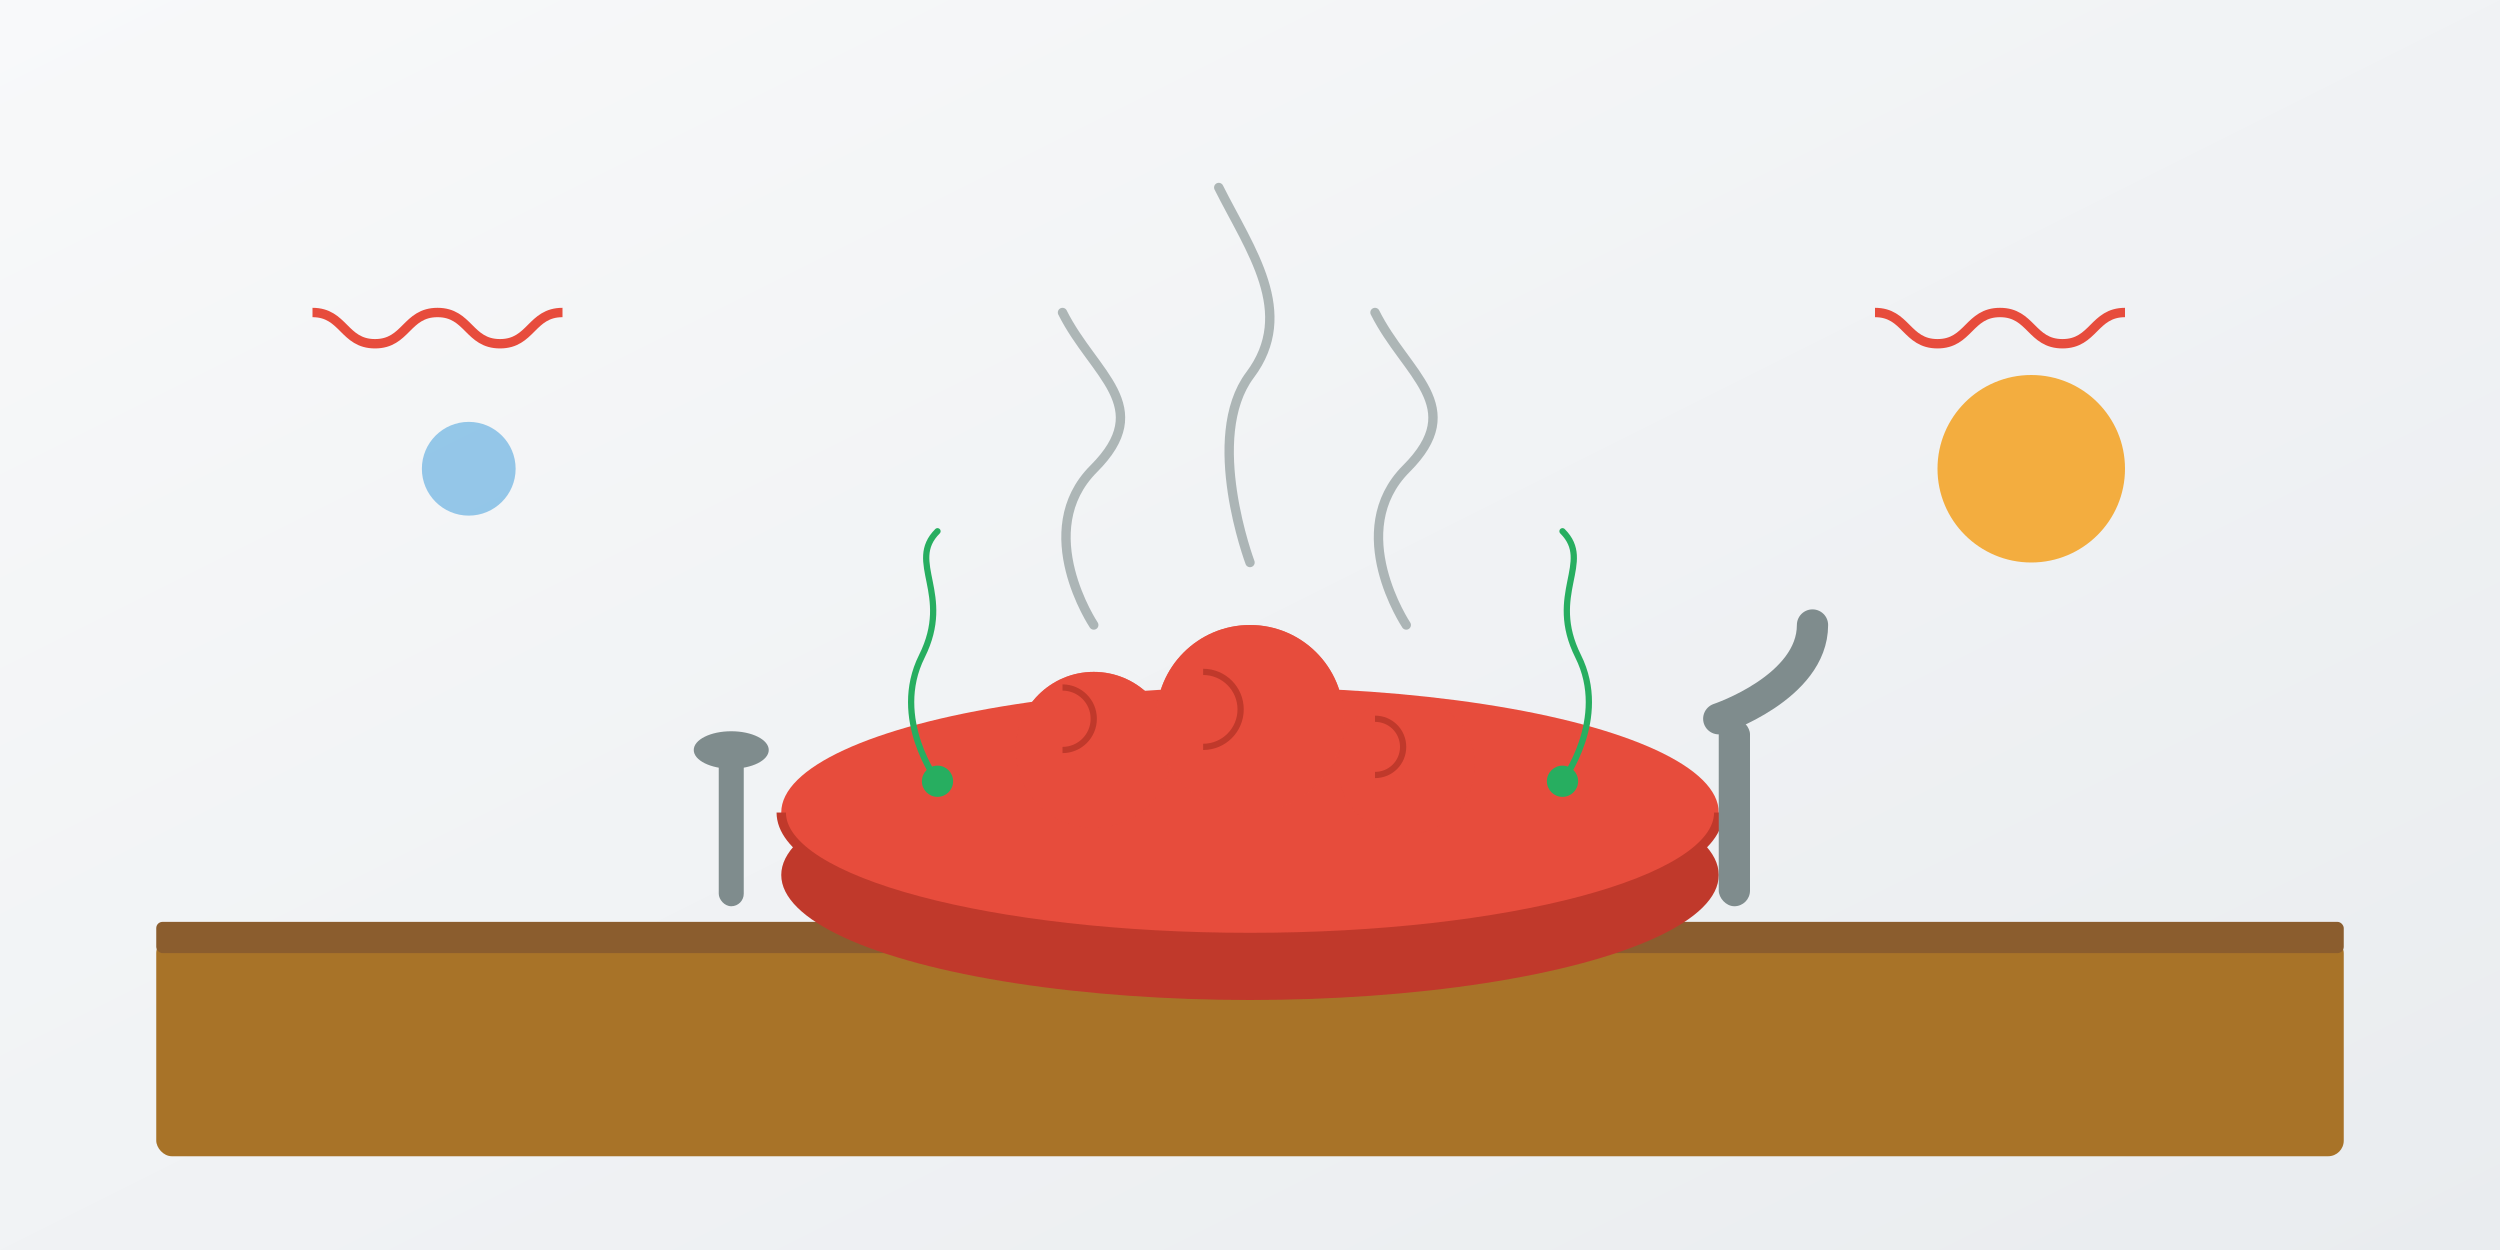 <svg xmlns="http://www.w3.org/2000/svg" viewBox="0 0 800 400" width="800" height="400">
  <rect x="0" y="0" width="800" height="400" fill="#333333" stroke="none"/>
  <!-- Background gradient -->
  <defs>
    <linearGradient id="bg-gradient" x1="0%" y1="0%" x2="100%" y2="100%">
      <stop offset="0%" stop-color="#f8f9fa"/>
      <stop offset="100%" stop-color="#e9ecef"/>
    </linearGradient>
  </defs>
  <rect x="0" y="0" width="800" height="400" fill="url(#bg-gradient)"/>
  
  <!-- Kitchen table background -->
  <rect x="50" y="300" width="700" height="70" rx="5" ry="5" fill="#a87328"/>
  <rect x="50" y="295" width="700" height="10" rx="2" ry="2" fill="#8b5d2e"/>
  
  <!-- Main Casserole dish with tomatoes -->
  <ellipse cx="400" cy="280" rx="150" ry="40" fill="#c0392b"/>
  <ellipse cx="400" cy="260" rx="150" ry="40" fill="#e74c3c"/>
  <path d="M250 260c0 22.09 67.16 40 150 40s150-17.91 150-40" fill="none" stroke="#c0392b" stroke-width="3"/>
  
  <!-- Steam rising from the dish -->
  <path d="M350 200c0 0-20-30 0-50s0-30-10-50M400 180c0 0-15-40 0-60s0-40-10-60M450 200c0 0-20-30 0-50s0-30-10-50" fill="none" stroke="#7f8c8d" stroke-width="3" stroke-linecap="round" opacity="0.6"/>
  
  <!-- Tomatoes in the dish -->
  <circle cx="350" cy="240" r="25" fill="#e74c3c"/>
  <circle cx="350" cy="240" r="25" fill="#e74c3c" opacity="0.7"/>
  <path d="M340 220c5.52 0 10 4.48 10 10s-4.48 10-10 10" fill="none" stroke="#c0392b" stroke-width="2"/>
  
  <circle cx="400" cy="230" r="30" fill="#e74c3c"/>
  <circle cx="400" cy="230" r="30" fill="#e74c3c" opacity="0.8"/>
  <path d="M385 215c6.63 0 12 5.37 12 12s-5.37 12-12 12" fill="none" stroke="#c0392b" stroke-width="2"/>
  
  <circle cx="450" cy="245" r="22" fill="#e74c3c"/>
  <circle cx="450" cy="245" r="22" fill="#e74c3c" opacity="0.7"/>
  <path d="M440 230c5 0 9 4 9 9s-4 9-9 9" fill="none" stroke="#c0392b" stroke-width="2"/>
  
  <!-- Herbs and spices around the dish -->
  <path d="M300 250c0 0-15-20-5-40s-5-30 5-40M500 250c0 0 15-20 5-40s5-30-5-40" fill="none" stroke="#27ae60" stroke-width="2" stroke-linecap="round"/>
  <circle cx="300" cy="250" r="5" fill="#27ae60"/>
  <circle cx="500" cy="250" r="5" fill="#27ae60"/>
  
  <!-- Kitchen utensils -->
  <rect x="550" y="230" width="10" height="60" rx="5" ry="5" fill="#7f8c8d"/>
  <path d="M550 230c0 0 30-10 30-30" fill="none" stroke="#7f8c8d" stroke-width="10" stroke-linecap="round"/>
  
  <rect x="230" y="240" width="8" height="50" rx="4" ry="4" fill="#7f8c8d"/>
  <ellipse cx="234" cy="240" rx="12" ry="6" fill="#7f8c8d"/>
  
  <!-- Decorative elements -->
  <circle cx="650" cy="150" r="30" fill="#f39c12" opacity="0.8"/>
  <circle cx="150" cy="150" r="15" fill="#3498db" opacity="0.5"/>
  
  <!-- Polish folk pattern decorative element -->
  <path d="M100 100c10 0 10 10 20 10s10-10 20-10 10 10 20 10 10-10 20-10" fill="none" stroke="#e74c3c" stroke-width="3"/>
  <path d="M600 100c10 0 10 10 20 10s10-10 20-10 10 10 20 10 10-10 20-10" fill="none" stroke="#e74c3c" stroke-width="3"/>
</svg>
